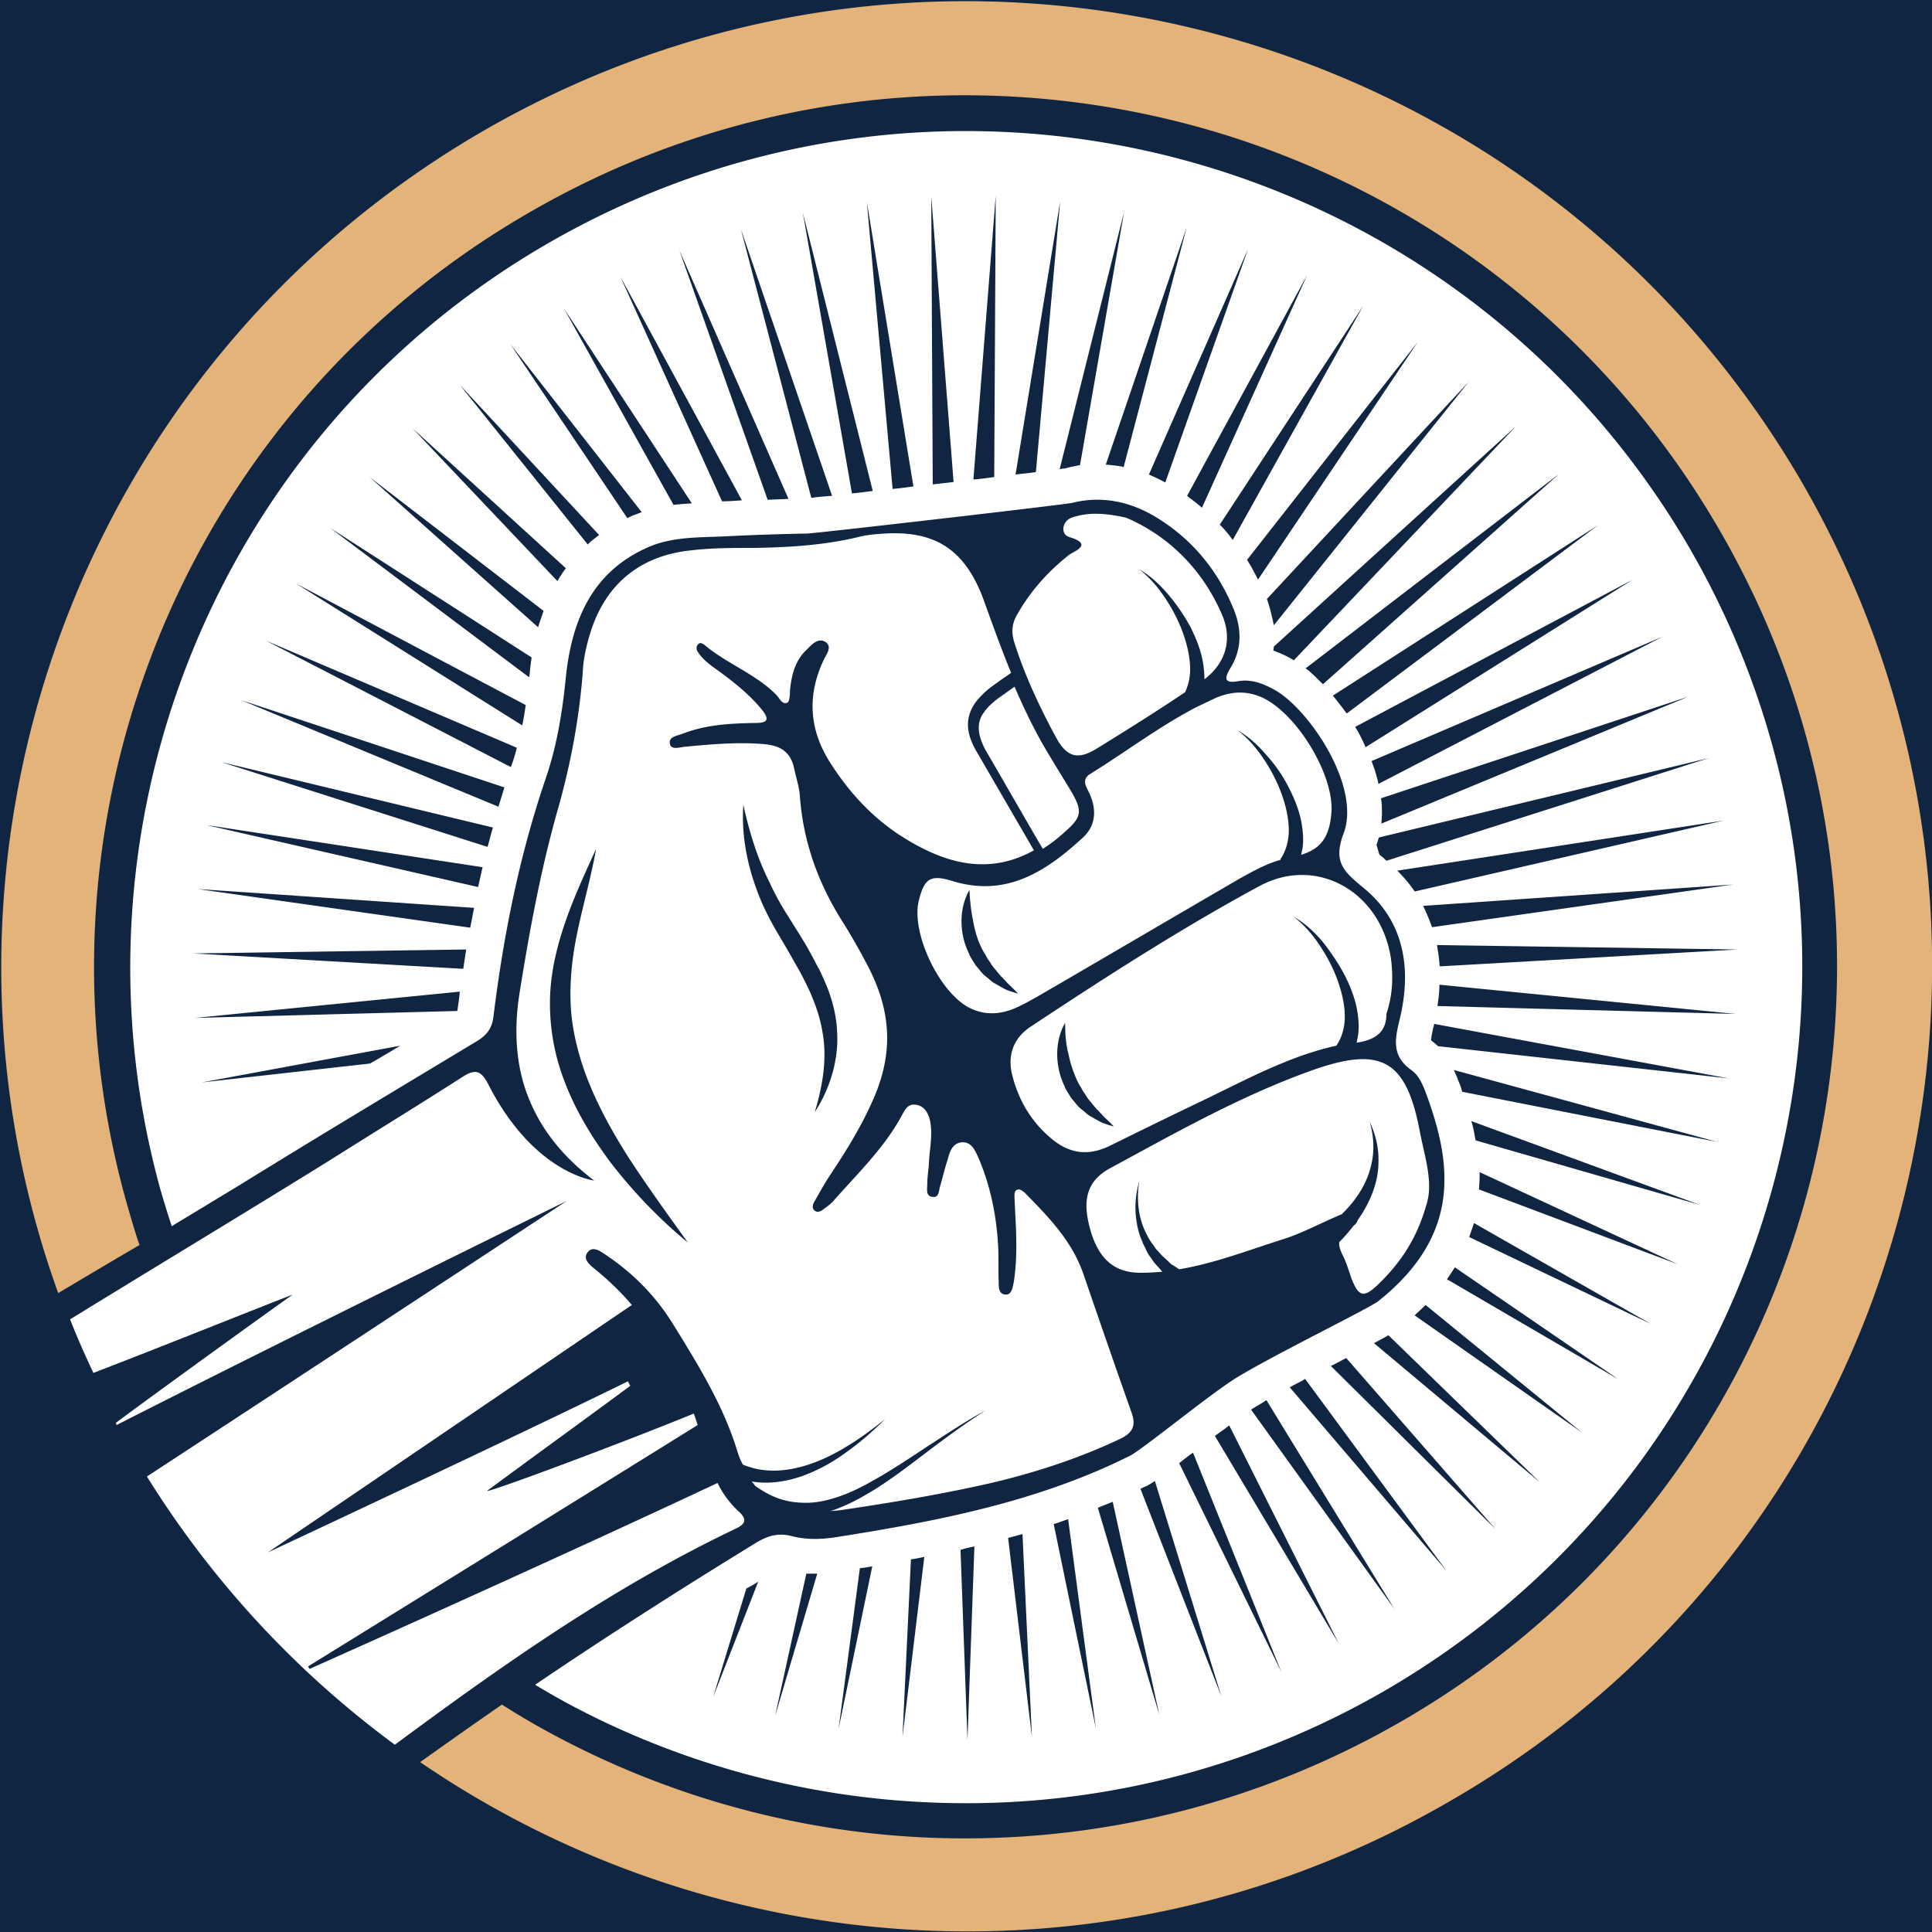 <svg xmlns="http://www.w3.org/2000/svg" width="500" height="500" version="1.0" viewBox="0 0 375 375"><rect x="0" y="0" width="375" height="375" fill="#808080" stroke="none"/><defs><linearGradient id="a" x1="0" x2="500" y1="250" y2="250" gradientTransform="scale(.75)" gradientUnits="userSpaceOnUse"><stop offset="0" stop-color="#FFF"/><stop offset=".008" stop-color="#FFF"/><stop offset=".016" stop-color="#FEFEFE"/><stop offset=".023" stop-color="#FDFDFD"/><stop offset=".031" stop-color="#FCFCFC"/><stop offset=".039" stop-color="#FBFBFB"/><stop offset=".047" stop-color="#FBFBFB"/><stop offset=".055" stop-color="#FAFAFA"/><stop offset=".063" stop-color="#F9F9F9"/><stop offset=".07" stop-color="#F8F8F8"/><stop offset=".078" stop-color="#F8F8F8"/><stop offset=".086" stop-color="#F7F7F7"/><stop offset=".094" stop-color="#F6F6F6"/><stop offset=".102" stop-color="#F5F5F5"/><stop offset=".109" stop-color="#F4F4F4"/><stop offset=".117" stop-color="#F4F4F4"/><stop offset=".125" stop-color="#F3F3F3"/><stop offset=".133" stop-color="#F2F2F2"/><stop offset=".141" stop-color="#F1F1F1"/><stop offset=".148" stop-color="#F1F1F1"/><stop offset=".156" stop-color="#F0F0F0"/><stop offset=".164" stop-color="#EFEFEF"/><stop offset=".172" stop-color="#EEE"/><stop offset=".18" stop-color="#EDEDED"/><stop offset=".188" stop-color="#EDEDED"/><stop offset=".195" stop-color="#ECECEC"/><stop offset=".203" stop-color="#EBEBEB"/><stop offset=".211" stop-color="#EAEAEA"/><stop offset=".219" stop-color="#EAEAEA"/><stop offset=".227" stop-color="#E9E9E9"/><stop offset=".234" stop-color="#E8E8E8"/><stop offset=".242" stop-color="#E7E7E7"/><stop offset=".25" stop-color="#E6E6E6"/><stop offset=".258" stop-color="#E6E6E6"/><stop offset=".266" stop-color="#E5E5E5"/><stop offset=".273" stop-color="#E4E4E4"/><stop offset=".281" stop-color="#E3E3E3"/><stop offset=".289" stop-color="#E2E2E2"/><stop offset=".297" stop-color="#E2E2E2"/><stop offset=".305" stop-color="#E1E1E1"/><stop offset=".313" stop-color="#E0E0E0"/><stop offset=".32" stop-color="#DFDFDF"/><stop offset=".328" stop-color="#DFDFDF"/><stop offset=".336" stop-color="#DEDEDE"/><stop offset=".344" stop-color="#DDD"/><stop offset=".352" stop-color="#DCDCDC"/><stop offset=".359" stop-color="#DBDBDB"/><stop offset=".367" stop-color="#DBDBDB"/><stop offset=".375" stop-color="#DADADA"/><stop offset=".383" stop-color="#D9D9D9"/><stop offset=".391" stop-color="#D8D8D8"/><stop offset=".398" stop-color="#D8D8D8"/><stop offset=".406" stop-color="#D7D7D7"/><stop offset=".414" stop-color="#D6D6D6"/><stop offset=".422" stop-color="#D5D5D5"/><stop offset=".43" stop-color="#D4D4D4"/><stop offset=".438" stop-color="#D4D4D4"/><stop offset=".445" stop-color="#D3D3D3"/><stop offset=".453" stop-color="#D2D2D2"/><stop offset=".461" stop-color="#D1D1D1"/><stop offset=".469" stop-color="#D1D1D1"/><stop offset=".477" stop-color="#D0D0D0"/><stop offset=".484" stop-color="#CFCFCF"/><stop offset=".492" stop-color="#CECECE"/><stop offset=".5" stop-color="#CDCDCD"/><stop offset=".508" stop-color="#CDCDCD"/><stop offset=".516" stop-color="#CCC"/><stop offset=".523" stop-color="#CBCBCB"/><stop offset=".531" stop-color="#CACACA"/><stop offset=".539" stop-color="#CACACA"/><stop offset=".547" stop-color="#C9C9C9"/><stop offset=".555" stop-color="#C8C8C8"/><stop offset=".563" stop-color="#C7C7C7"/><stop offset=".57" stop-color="#C6C6C6"/><stop offset=".578" stop-color="#C6C6C6"/><stop offset=".586" stop-color="#C5C5C5"/><stop offset=".594" stop-color="#C4C4C4"/><stop offset=".602" stop-color="#C3C3C3"/><stop offset=".609" stop-color="#C2C2C2"/><stop offset=".617" stop-color="#C2C2C2"/><stop offset=".625" stop-color="#C1C1C1"/><stop offset=".633" stop-color="silver"/><stop offset=".641" stop-color="#BFBFBF"/><stop offset=".648" stop-color="#BFBFBF"/><stop offset=".656" stop-color="#BEBEBE"/><stop offset=".664" stop-color="#BDBDBD"/><stop offset=".672" stop-color="#BCBCBC"/><stop offset=".68" stop-color="#BBB"/><stop offset=".688" stop-color="#BBB"/><stop offset=".695" stop-color="#BABABA"/><stop offset=".703" stop-color="#B9B9B9"/><stop offset=".711" stop-color="#B8B8B8"/><stop offset=".719" stop-color="#B8B8B8"/><stop offset=".727" stop-color="#B7B7B7"/><stop offset=".734" stop-color="#B6B6B6"/><stop offset=".742" stop-color="#B5B5B5"/><stop offset=".75" stop-color="#B4B4B4"/><stop offset=".758" stop-color="#B4B4B4"/><stop offset=".766" stop-color="#B3B3B3"/><stop offset=".773" stop-color="#B2B2B2"/><stop offset=".781" stop-color="#B1B1B1"/><stop offset=".789" stop-color="#B1B1B1"/><stop offset=".797" stop-color="#B0B0B0"/><stop offset=".805" stop-color="#AFAFAF"/><stop offset=".813" stop-color="#AEAEAE"/><stop offset=".82" stop-color="#ADADAD"/><stop offset=".828" stop-color="#ADADAD"/><stop offset=".836" stop-color="#ACACAC"/><stop offset=".844" stop-color="#ABABAB"/><stop offset=".852" stop-color="#AAA"/><stop offset=".859" stop-color="#A9A9A9"/><stop offset=".867" stop-color="#A9A9A9"/><stop offset=".875" stop-color="#A8A8A8"/><stop offset=".883" stop-color="#A7A7A7"/><stop offset=".891" stop-color="#A6A6A6"/><stop offset=".898" stop-color="#A6A6A6"/><stop offset=".906" stop-color="#A5A5A5"/><stop offset=".914" stop-color="#A4A4A4"/><stop offset=".922" stop-color="#A3A3A3"/><stop offset=".93" stop-color="#A2A2A2"/><stop offset=".938" stop-color="#A2A2A2"/><stop offset=".945" stop-color="#A1A1A1"/><stop offset=".953" stop-color="#A0A0A0"/><stop offset=".961" stop-color="#9F9F9F"/><stop offset=".969" stop-color="#9F9F9F"/><stop offset=".977" stop-color="#9E9E9E"/><stop offset=".984" stop-color="#9D9D9D"/><stop offset=".992" stop-color="#9C9C9C"/><stop offset="1" stop-color="#9B9B9B"/></linearGradient></defs><path fill="url(#a)" d="M-37.5-37.5h450v450h-450z"/><path fill="#102542" d="M-37.5-37.5h450v450h-450z"/><path fill="#fff" d="M261.016 189.3c1.156 2.313 2.117 4.72 2.504 7.41.19 1.349.289 2.696.093 4.142-.093.48-.191 1.058-.289 1.539 3.656-.578 5.774-2.024 5.774-5.582 1.254-3.754 1.347-7.313.867-10.875-2.02-12.895-14.434-19.918-25.5-13.954-15.3 8.278-29.93 17.708-44.461 27.329-3.465 2.312-4.524 5.777-3.465 9.625 1.254 4.812 3.754 8.949 7.606 12.125 3.464 2.886 7.12 3.367 11.257 1.347 6.063-2.984 12.125-5.965 18.188-8.851 8.37-4.043 16.648-8.567 25.789-10.586 1.156-1.637 1.734-3.852 1.637-6.16-.098-2.309-.672-4.618-1.54-6.93-.867-2.309-2.019-4.426-3.367-6.445-1.347-2.024-2.984-3.946-5.004-5.489 2.211 1.254 4.04 2.985 5.676 4.91 1.637 2.118 3.078 4.235 4.235 6.446m-53.602 15.4a23.6 23.6 0 0 0 1.734 5.195c.192.386.383.77.672 1.156.192.387.387.77.676 1.156.285.383.48.77.77 1.152.289.387.574.676.863 1.059l.484.578c.192.191.285.387.48.48.29.387.673.676.962 1.06.675.675 1.445 1.347 2.117 2.116-.961-.289-2.02-.578-2.887-1.058-.48-.29-.867-.48-1.347-.77-.192-.097-.481-.289-.672-.387l-.578-.48c-.387-.383-.868-.672-1.25-1.059-.387-.382-.676-.77-1.06-1.25-.386-.382-.675-.867-.964-1.347s-.578-.867-.77-1.442c-.96-1.925-1.44-4.14-1.44-6.257s.48-4.235 1.538-6.063c0 2.406.192 4.332.672 6.16m58.126 28.773a24 24 0 0 1-2.02 3.367c-.098.387-.387.77-.77 1.058-.676.868-1.348 1.637-2.117 2.504l-.676.672c-.098.77.191 1.637.676 2.598.672 1.348 1.152 2.887 1.633 4.332 1.445 3.754 2.406 4.043 5.39 1.152 4.137-4.039 7.313-8.66 9.14-15.105 1.54-4.426-.288-9.528-1.25-14.63-2.597-13.566-7.41-16.358-20.401-11.835-13.954 4.906-26.657 12.125-39.645 19.148-4.621 2.504-5.488 6.258-3.852 12.032 1.637 5.675 4.715 8.37 10.008 8.277 1.348 0 2.598-.098 3.946-.195l-.48-.578c-.384-.383-.673-.77-1.06-1.153l-.867-1.25a6.5 6.5 0 0 1-.77-1.347c-.19-.485-.48-.868-.671-1.446-.867-1.926-1.25-3.945-1.348-5.965-.097-2.023.192-4.043.77-5.968-.383 1.925-.383 3.945-.098 5.87a15.1 15.1 0 0 0 1.926 5.391c.191.383.48.77.77 1.153.288.386.48.77.867 1.156l.96 1.059 1.06.96.48.48c.195.196.386.29.578.388l1.156.77c6.93-1.157 13.566-3.755 20.305-5.872 3.847-1.25 7.504-3.27 11.257-4.809 1.06-1.058 2.024-2.117 2.887-3.37 1.446-2.02 2.504-4.329 2.985-6.926.48-2.504.289-5.2-.48-7.7 1.151 2.407 1.827 5.098 1.73 7.891 0 2.695-.77 5.387-2.02 7.89m0 0"/><path fill="#fff" d="M56.813 251.277c-10.395 7.407-28.965 20.88-34.356 24.922.098.098.098.29.195.387 30.024-15.3 87.375-43.5 87.375-43.5a42237 42237 0 0 1-81.507 53.508 187.7 187.7 0 0 0 48.117 52.058c21.074-15.59 42.34-30.601 66.207-41.957 2.02-.96 2.117-1.922.48-3.367q-2.595-2.456-4.043-5.484c-27.426 12.894-67.07 30.699-79.195 36.086l-.29-.48c25.212-15.59 50.427-31.18 75.638-46.864-.29-.77-.48-1.445-.77-2.215-14.34 5.871-39.937 15.399-40.129 15.012 9.238-6.832 18.574-13.567 27.813-20.403-.196-.285-.29-.574-.48-.863C98.77 279.473 52 301.317 52 301.317c23.098-15.688 46.29-31.47 70.637-48.02-2.117-2.504-4.524-4.813-7.121-6.93-.965-.77-2.407-1.926-1.543-3.176 1.058-1.539 2.601-.289 3.754.48 5.293 3.563 9.625 7.99 12.992 13.474 4.812 7.796 9.527 15.398 12.316 24.25.29 1.058.676 2.023 1.156 2.886.672.29 1.348.485 2.02.676 2.887.77 6.062.578 9.047-.191 2.984-.774 5.965-2.118 8.66-3.754 2.793-1.637 5.39-3.563 7.89-5.582-2.308 2.308-4.714 4.425-7.41 6.351-2.597 1.926-5.484 3.559-8.66 4.715-3.078 1.059-6.445 1.637-9.816 1.059.195.289.484.578.676.867 1.25.863 2.5 1.633 3.945 2.21 1.926.77 3.848 1.06 5.965 1.06 2.023 0 4.14-.481 6.16-1.153 2.02-.676 4.043-1.637 5.965-2.695 3.851-2.117 7.508-4.524 11.262-7.024 3.75-2.406 7.406-4.91 11.355-7.027-3.754 2.406-7.316 5.004-10.875 7.7-3.562 2.695-7.027 5.39-10.875 7.792-1.926 1.156-3.945 2.313-6.062 3.176-.77.289-1.54.676-2.407.867.676-.098 1.348-.098 2.02-.191 9.816-1.446 19.633-3.078 29.351-5.293 8.567-2.02 16.84-4.715 24.828-8.469 2.504-1.156 3.368-2.504 2.407-5.195-3.176-8.95-6.254-17.899-9.336-26.852-2.211-6.445-6.735-11.066-11.258-15.683-.387-.387-1.059-.868-1.445-.77-.864.191-.672 1.152-.672 1.828l.289 6.063c.097 3.464.097 6.832-.48 10.297-.196.867-.387 2.21-1.446 2.21-1.441 0-1.441-1.343-1.441-2.402-.098-2.215 0-4.523-.098-6.738-.29-5.965-1.441-11.738-3.754-17.227-.672-1.441-1.348-3.367-3.367-3.176-1.828.196-2.309 1.926-2.695 3.372-.579 1.73-.961 3.464-1.442 5.097-.289.867-.195 2.313-1.445 2.117-1.442-.093-1.059-1.632-1.059-2.597 0-1.153.192-2.309.29-3.559.097-2.984.867-5.87.19-8.855-.382-1.442-1.152-2.696-2.788-2.887-1.446-.191-2.02.965-2.598 2.023-3.465 6.446-8.758 11.45-13.473 16.84-.578.578-1.25 1.059-1.925 1.54-.48.382-1.153.577-1.637.093-.48-.48-.29-1.152 0-1.633.867-1.539 1.734-3.082 2.695-4.62 3.078-4.618 6.063-9.333 8.371-14.434 4.043-8.66 4.332-16.938-.48-26.368a126 126 0 0 0-4.906-8.66c-4.813-7.508-7.797-15.59-8.47-24.637-.097-1.828-.769-3.656-1.155-5.582-.672-2.98-2.598-4.234-5.582-4.523-5.196-.48-10.391 0-15.586.484-.965.094-2.602.672-2.887-.484-.387-1.441 1.344-1.633 2.402-2.02 4.621-1.828 9.434-2.019 14.34-2.117 2.309 0 2.504-.77 1.156-2.5-2.504-3.082-5.582-5.488-8.757-7.797-1.348-.96-2.696-1.925-3.657-3.367-.386-.48-.48-1.156 0-1.636.383-.387.864-.098 1.25.19 4.332 3.657 9.91 5.583 13.953 9.72.578.578 1.059 1.925 2.118 1.445.386-.191.48-1.445.48-2.309.29-2.984.965-5.87 3.273-7.988.961-.96 2.211-2.406 3.657-1.445 1.347.965.097 2.406-.387 3.465-3.27 6.93-2.79 13.57 1.254 19.922 3.559 5.582 7.89 10.39 13.473 14.05 9.62 6.254 17.898 7.504 26.078 2.98l-11.164-19.245c-1.059-1.828-1.637-3.559-1.637-5.098 0-1.543.48-2.887 1.254-4.043.48-.77 1.152-1.445 1.73-2.02.867-.867 1.828-1.542 2.79-2.214.867-.676 1.827-1.25 2.6-1.828-1.925-4.715-3.66-9.528-5.39-14.34-3.754-10.008-9.816-13.567-20.402-12.606-1.441.098-2.79.29-4.234.672-6.637 1.543-13.375 1.926-20.11 2.024-4.043 0-8.086 0-12.031.48-10.2 1.059-16.938 6.93-19.727 16.742-.671 2.313-1.156 4.621-1.25 6.93-.675 8.855-2.312 17.61-4.714 26.176-3.372 11.742-5.582 23.77-7.508 35.797-.961 5.87-.961 11.835.672 17.613 2.406 8.18 7.41 14.242 13.761 19.05 0 0-11.738-1.347-20.593-18.765-1.348-2.598-2.5-2.887-4.809-1.441-8.086 5.195-16.266 10.199-24.348 15.3-13.375 8.371-36.183 22.133-51.965 31.852 1.348 3.465 2.887 6.93 4.524 10.394 13.762-5.293 27.328-10.777 38.683-15.203m92.48-80.164a53 53 0 0 0 3.75 6.832c.676 1.059 1.348 2.215 2.117 3.371.676 1.153 1.445 2.309 2.024 3.465.671 1.153 1.25 2.403 1.921 3.559.579 1.25 1.157 2.504 1.637 3.754.965 2.597 1.637 5.386 1.735 8.18.191 2.788-.196 5.581-.965 8.273a28 28 0 0 1-3.367 7.316c1.539-5.101 2.406-10.297 1.539-15.3-.383-2.504-1.153-4.91-2.118-7.22-.48-1.155-1.058-2.308-1.636-3.464-.575-1.152-1.25-2.309-1.922-3.465-1.254-2.309-2.598-4.426-3.946-6.832-1.347-2.406-2.503-4.906-3.37-7.41-1.829-5.098-2.79-10.586-2.403-15.973 1.152 5.293 2.691 10.297 5.004 14.914m-30.602 54.758c-4.332-5.773-8.086-12.125-10.203-19.152a42 42 0 0 1-1.73-10.969c-.098-3.754.383-7.41 1.25-10.969 1.73-7.12 4.715-13.472 7.699-20.02-1.25 7.028-3.465 13.86-4.426 20.594-.484 3.372-.676 6.833-.484 10.106.195 3.367.867 6.64 1.832 9.91 1.922 6.45 5.195 12.61 8.851 18.477 3.754 5.87 7.891 11.55 12.028 17.324-5.485-4.524-10.39-9.625-14.817-15.3m0 0"/><path fill="#fff" d="M182.203 349.914c29.254.961 59.18-5.969 86.414-21.652 38.781-22.422 64.86-58.414 75.64-98.543 10.778-40.13 6.157-84.297-16.167-123.078C305.668 67.859 269.676 41.78 229.547 31c-40.129-10.777-84.297-6.156-123.078 16.168-34.356 19.824-58.703 50.328-71.309 84.875-11.45 31.375-13.183 66.016-3.945 99.121a191 191 0 0 0 2.117 6.832c4.332-2.598 8.566-5.195 12.895-7.797 15.398-9.527 30.988-18.86 46.48-28.195 1.828-1.152 2.79-2.406 3.078-4.715 1.926-15.684 5.004-31.082 10.106-46.094 2.214-6.449 3.273-12.992 3.945-19.824 1.156-10.875 5.004-20.305 15.879-25.117 4.523-2.02 9.527-1.926 14.34-2.117 5.578-.29 11.16-.48 16.644-.578 2.117-.094 49.754-5.579 51.485-5.965 5.773-1.446 11.355-.192 16.359 2.886 6.738 4.137 11.644 10.008 14.727 17.32 1.73 3.946 1.921 8.087-.485 11.934-.96 1.637-1.441 2.985 1.445 2.504 2.598-.48 4.813.383 7.122 1.637 6.64 3.656 16.84 18.668 13.472 27.809-2.117 5.582-.097 7.41 3.754 10.586 8.082 6.542 9.43 15.878 7.121 25.5-.965 3.945-1.637 7.12 2.211 9.914 1.54 1.058 2.309 2.98 2.985 4.812 1.925 5.29 3.464 10.777 3.464 16.262.094 10.105-5.199 17.707-12.8 23.77-1.637 1.347-21.168 10.874-27.907 15.105-5.293 3.37-17.996 13.762-20.304 14.918-17.899 8.949-37.336 12.703-56.871 15.781-2.985.48-5.97.578-8.856-.191-2.695-.676-4.715 0-6.93 1.347-14.433 8.852-28.773 17.996-42.82 27.52a151 151 0 0 0 6.734 3.851c21.844 11.645 46.48 18.286 71.598 19.055m22.324-54.082c.965-.289 1.926-.676 2.793-.965l5.387 40.61Zm-4.234 41.281-4.617-38.59c.96-.285 1.828-.48 2.789-.77Zm12.8-44.457 2.887-1.156 9.047 41.379Zm8.274-3.656c.29-.195.578-.29.965-.484q.433-.142.578-.29c.383-.19.672-.382.961-.574.098-.097.191-.097.29-.195l12.894 41.766Zm7.508-5.008c.383-.285.867-.672 1.25-.96.48-.384.965-.77 1.445-1.06l17.13 42.536Zm6.93-5.289c.574-.387 1.058-.773 1.632-1.156q.582-.434 1.157-.867l21.265 42.343Zm7.023-5.101c.192-.098.29-.192.48-.29.579-.386 1.348-.769 2.215-1.347.094-.098.192-.098.29-.192l24.828 40.512Zm7.508-4.332c.383-.192.863-.48 1.25-.672.578-.29 1.152-.578 1.73-.961l27.426 37.238Zm7.984-4.137c1.059-.48 2.024-1.059 2.985-1.54l28.965 33.2Zm8.375-4.426c1.059-.578 2.02-1.059 2.79-1.539l29.445 28.578Zm7.89-5.39c.673-.672 1.442-1.348 2.118-2.02l30.313 24.73Zm6.255-7.024c.578-.77 1.058-1.54 1.539-2.309l31.758 21.746ZM109.453 59.871l24.824 37.82c-.77.094-1.632.094-2.402.192-.387 0-.77.097-1.156.097Zm15.106 39.55c-.575.192-1.25.481-1.829.677-.289.191-.671.285-.96.48L99.059 66.801Zm-8.274 4.427c-.77.578-1.539 1.156-2.215 1.828L89.242 74.69Zm-6.45 6.449a22 22 0 0 0-1.636 2.5L80.102 83.16Zm-38.01 96.133-32.622 3.66 38.492-7.121c-1.925 1.152-3.847 2.308-5.87 3.46m16.937-10.2-50.907 1.348 51.387-5.101c-.094 1.253-.289 2.503-.48 3.753m1.156-8.18-52.352-2.984 52.926-.77c-.191 1.157-.383 2.505-.574 3.755m1.348-7.988-52.93-7.503 53.7 3.656c-.29 1.25-.485 2.504-.77 3.847m2.402-11.738c-.29 1.25-.574 2.598-.863 3.848L40.07 160.145Zm.965-3.945-51.676-16.457 52.734 12.703c-.386 1.156-.675 2.504-1.058 3.754m3.27-11.547c-.383 1.25-.77 2.5-1.153 3.75l-49.945-20.687Zm1.253-3.945-47.539-24.54 48.692 20.786q-.433 1.874-1.153 3.754m2.887-12.032c-.195 1.348-.387 2.598-.676 3.946l-43.879-27.52Zm.77-6.062c0 .191-.098.48-.098.676L64.125 102.5l39.07 25.117a40 40 0 0 0-.382 3.176m2.695-12.219s-.098 0 0 0c-.387 1.153-.774 2.211-1.059 3.172L71.73 92.59Zm34.64-21.27-19.726-43.593L144 97.113c-1.348.094-2.602.192-3.852.192m8.856-.288-17.129-48.403 21.168 48.211c-1.348.098-2.691.098-4.04.192m11.16-.672a44 44 0 0 0-2.691.289l-13.668-52.16 17.707 51.773c-.578 0-.961.098-1.348.098m5.2-.578-9.528-54.47 13.566 53.99c-1.441.19-2.789.382-4.039.48m7.89-.868L168.25 39.18l9.043 55.238c-1.441.191-2.79.387-4.04.48m7.793-.863-.29-55.914 4.333 55.43c-1.348.195-2.695.289-4.043.484m7.89-.965 4.333-55.043-.29 54.563c-1.347.191-2.695.387-4.042.48m8.18-.96 8.66-53.024-4.714 52.543c-1.153.191-2.5.289-3.946.48m9.528-1.157h-.29c-.19 0-.382.098-.671.098l12.507-49.946-8.562 49.176c-1.059.192-2.02.383-2.984.672m11.164-.383c-1.059-.195-2.118-.289-3.176-.386l15.683-46-12.218 46.48c-.098 0-.192 0-.29-.094m5.195 1.54 19.246-43.786-16.07 45.324c-1.059-.578-2.118-1.058-3.176-1.539m7.41 4.136 23.29-42.824L233.3 98.555c-.961-.864-1.926-1.54-2.887-2.309m6.352 5.582 27.812-42.437-25.308 45.422a23 23 0 0 0-2.504-2.985m6.16 8.277-.867-1.445 33.101-42.246-30.984 46.094c-.387-.863-.867-1.633-1.25-2.403m2.98 6.157 39.168-42.149-37.82 47.25c-.383-1.828-.77-3.465-1.348-5.101m4.621 11.547c-.964-.575-2.117-1.055-3.367-1.54 0-.289.094-.48.094-.769l46.96-42.727-43.109 45.422a2.1 2.1 0 0 0-.578-.386m3.657 2.504c-.192-.192-.48-.387-.77-.579l49.176-37.722-45.809 40.804c-.867-.867-1.73-1.734-2.597-2.504m4.523 4.714 51.484-33.101-48.789 36.566c-.867-1.156-1.734-2.308-2.695-3.465m4.617 6.543c-.094-.191-.191-.289-.289-.48l53.89-28.582-51.866 32.527a29 29 0 0 0-1.735-3.465m3.465 7.7c-.191-.48-.383-1.06-.578-1.54l56.488-24.152-55.14 28.578c-.192-.96-.48-1.926-.77-2.886m1.445 8.66c0-1.059 0-2.02-.195-2.98l59.664-19.731-59.566 24.636c0-.671.097-1.25.097-1.925m.864 9.144a20 20 0 0 0-.286-.289 7 7 0 0 0-1.058-.867l-.578-1.926c.191-.48.289-.96.48-1.441l63.992-15.399Zm5.488 5.965c-.965-1.441-2.117-2.789-3.371-4.043l63.32-9.719Zm1.633 2.79 60.144-4.138-58.41 8.278c-.48-1.348-1.058-2.793-1.734-4.14m3.176 11.163c-.094-1.152-.286-2.406-.48-3.558l58.315.863-57.738 3.273c-.097-.191-.097-.386-.097-.578m0 4.137 57.546 5.68-57.93-1.54c.192-1.347.384-2.792.384-4.14m-.286 11.934c-.386-.383-.867-.77-1.347-1.153 0-.195.093-.484.093-.77.098-.484.196-1.058.387-1.831.094-.192.094-.383.094-.575l57.258 10.586Zm4.04 6.93c-.192-.579-.579-1.446-.962-2.31l51.098 13.954-49.46-9.719c-.196-.676-.387-1.348-.677-1.926m3.273 11.355c-.192-.868-.29-1.637-.48-2.407a7.3 7.3 0 0 0-.387-1.347l44.363 16.265Zm.672 9.527c0-.77.097-1.54.097-2.406v-.961l38.493 17.898Zm-1.922 9.238c.285-.867.574-1.636.863-2.504 0-.093 0-.093.098-.191l34.258 19.535Zm-96.04 60.047-1.347 37.531-1.347-36.855c.863-.29 1.828-.484 2.695-.676m-9.722 2.024-4.234 34.93 1.637-34.45c.867-.098 1.734-.289 2.597-.48m-10.101 1.828-6.543 31.562 4.136-31.18c.77-.093 1.54-.19 2.407-.382m-11.551 1.441h.867l-8.18 27.617 6.063-27.617zm-10.582 1.54-8.758 22.421 6.445-21.074c.867-.48 1.637-.867 2.313-1.348m0 0"/><path fill="#fff" d="M250.238 153.023c1.157 2.309 2.117 4.715 2.5 7.41.196 1.348.29 2.696.098 4.137-.098.48-.191.868-.29 1.348 3.852-1.156 5.485-3.465 5.872-8.082.672-7.41-7.023-20.016-14.05-22.711-2.79-1.059-5.485-.867-8.274.29-1.254.573-2.406 1.151-3.66 1.73l-.094.097h-.098c-7.215 3.754-13.664 8.66-20.496 12.895-1.828 1.058-1.059 2.308-.387 3.656 1.54 3.176 1.446 6.45-1.25 8.852-7.12 6.546-14.82 11.55-25.21 8.375-4.333-1.348-5.489-.48-6.547 3.75-1.633 6.351 4.234 18.476 10.296 21.078 2.602 1.152 5.293 1.058 7.989 0 1.636-.676 3.175-1.543 4.715-2.407 13.09-7.601 26.175-15.3 39.261-22.902 2.602-1.445 5.2-2.89 7.989-3.66l-.094-.094c1.152-1.637 1.73-3.851 1.633-6.16-.094-2.309-.672-4.617-1.54-6.93-.867-2.308-2.019-4.425-3.367-6.445-1.347-2.023-2.984-3.945-5.004-5.484 2.215 1.25 4.043 2.98 5.676 4.906a28.6 28.6 0 0 1 4.332 6.351m-59.664 31.082c.192.387.387.77.676 1.157.191.383.383.77.672 1.152.289.387.48.77.77 1.156.288.387.578.672.867 1.059l.48.578c.191.191.29.383.48.48.29.383.676.672.961 1.06.676.671 1.446 1.347 2.118 2.116-.961-.289-2.02-.578-2.887-1.058-.48-.29-.863-.48-1.344-.77-.195-.097-.484-.289-.676-.387l-.578-.48c-.383-.383-.863-.672-1.25-1.059-.386-.382-.672-.77-1.058-1.25-.387-.386-.672-.867-.961-1.347-.29-.48-.578-.867-.77-1.446-.965-1.921-1.445-4.136-1.445-6.254s.48-4.234 1.539-6.062c.098 2.02.289 3.945.676 5.773.383 2.313.96 4.043 1.73 5.582m0 0"/><path fill="#fff" d="M190.96 138.3c-.577.77-.866 1.54-.964 2.5-.094 1.25.195 2.696 1.254 4.716 4.04 6.93 9.43 16.359 11.16 19.246 1.348-.864 2.793-1.922 4.14-3.176 3.462-2.98 3.657-4.137 1.25-8.18-1.925-3.172-3.85-6.254-5.679-9.43-1.922-3.464-3.656-7.12-5.195-10.68-.867.579-1.73 1.25-2.598 1.829-1.348.96-2.598 2.02-3.367 3.176m16.551-30.601c-4.043 3.175-7.41 6.925-10.008 11.448-1.059 1.735-1.25 3.465-.676 5.391 2.024 6.445 4.91 12.606 8.086 18.477 2.117 3.945 4.234 4.617 8.082 2.21 5.774-3.558 11.453-7.12 17.035-10.87a10.6 10.6 0 0 0 .961-5.004c-.097-2.313-.676-4.622-1.539-6.93-.867-2.309-2.023-4.426-3.371-6.45-1.344-2.019-2.98-3.945-5.004-5.484 2.215 1.25 4.043 2.985 5.68 4.91a37 37 0 0 1 4.332 6.348c1.152 2.313 2.117 4.719 2.5 7.41.097.867.191 1.735.191 2.696 4.043-3.079 5.489-7.602 3.465-12.415-3.848-9.046-10.586-15.492-18.668-18.957-4.332-.96-7.508-1.058-10.586 0-1.828.676-2.215 3.176-.48 3.754 4.906 1.442.867 2.79 0 3.465m0 0"/><path fill="#e3b37a" d="M349.934 93.938C298.16 4.344 183.55-26.353 93.957 25.323 14.184 71.418-18.922 167.266 11.297 250.988a2434 2434 0 0 1 15.781-9.336c-.77-2.214-1.445-4.523-2.117-6.832-10.203-35.125-8.566-71.98 3.559-105.18 13.09-35.992 38.492-67.843 74.293-88.437 40.417-23.387 86.511-28.101 128.37-16.937 41.766 11.164 79.391 38.394 102.68 78.812 23.383 40.418 28.098 86.512 16.938 128.375-11.164 41.762-38.399 79.39-78.817 102.676-28.386 16.36-59.566 23.578-90.07 22.617-27.332-.867-54.18-8.469-77.95-21.941a147 147 0 0 1-6.542-3.946c-5.293 3.657-10.586 7.41-15.879 11.164 57.644 39.454 135.207 45.036 199.68 7.696 89.691-51.48 120.386-166.094 68.71-255.781m0 0"/></svg>